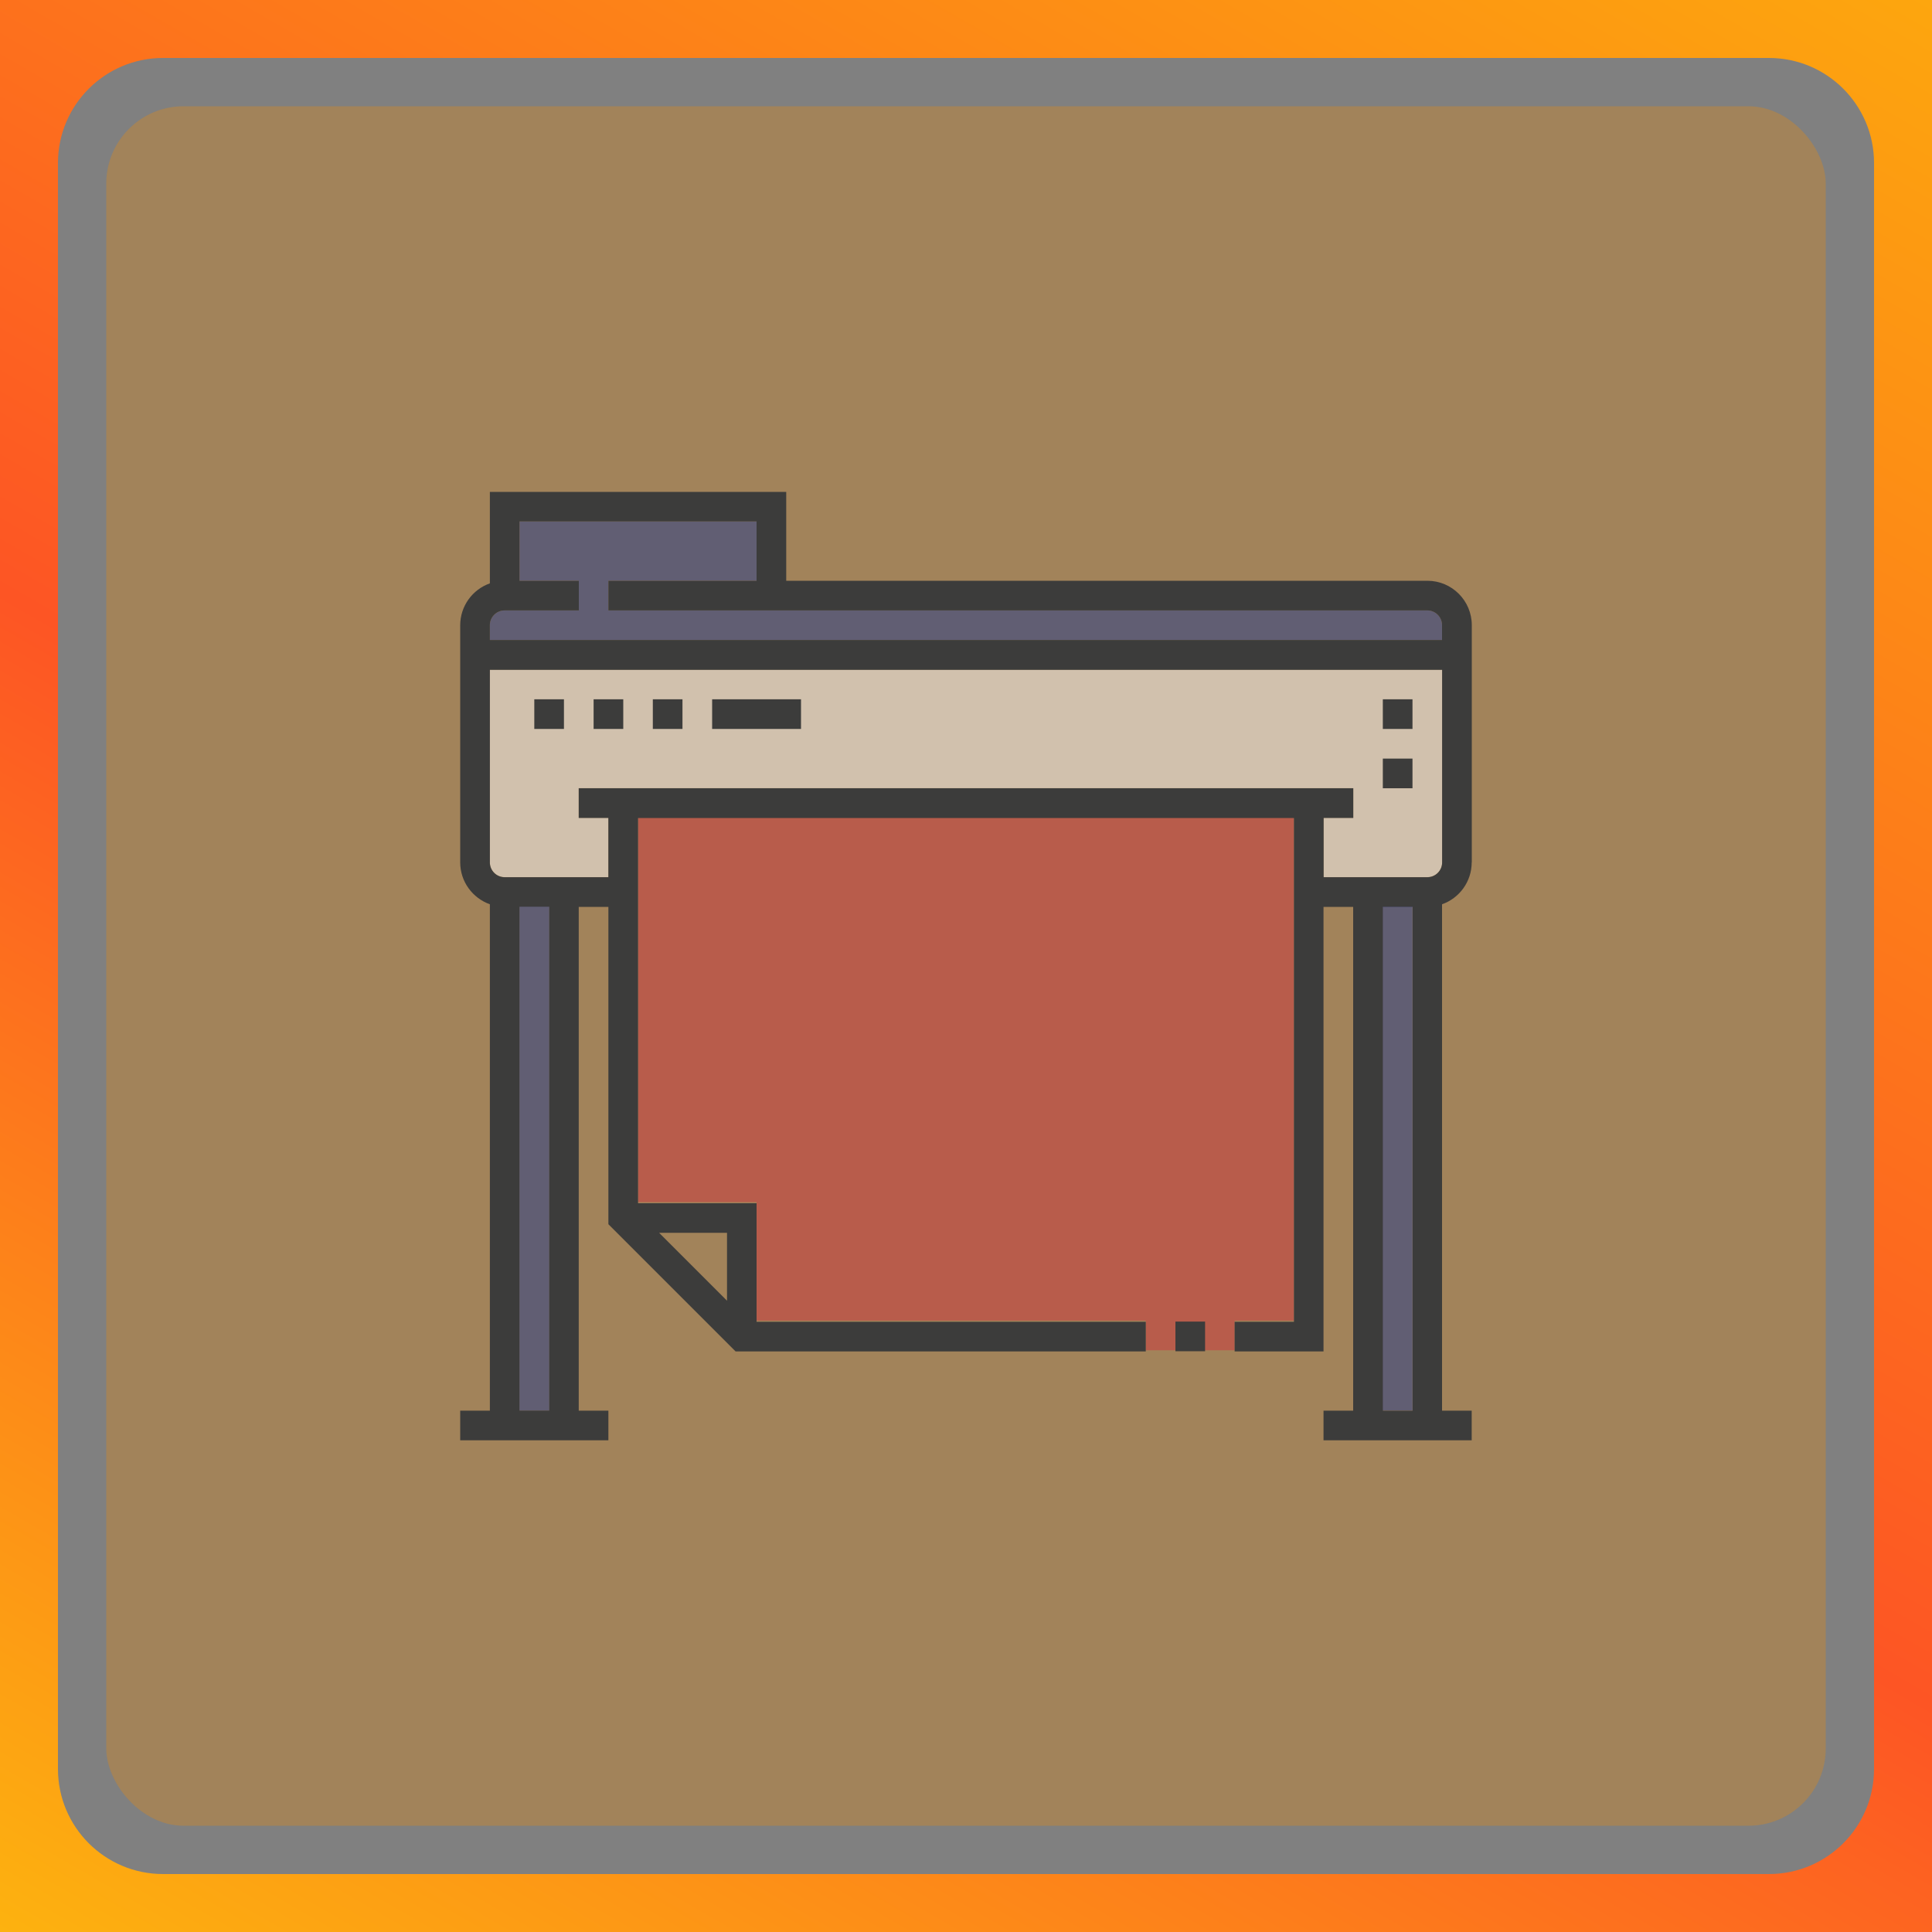 <?xml version="1.0" encoding="UTF-8"?> <svg xmlns="http://www.w3.org/2000/svg" xmlns:xlink="http://www.w3.org/1999/xlink" id="Layer_1" viewBox="0 0 200 200"><rect x="0" y="0" width="200" height="200" fill="#808080" stroke="none"/><defs><linearGradient id="linear-gradient" x1="31.7" y1="218.3" x2="168.3" y2="-18.3" gradientTransform="matrix(1, 0, 0, 1, 0, 0)" gradientUnits="userSpaceOnUse"><stop offset="0" stop-color="#fdb20f"></stop><stop offset=".44" stop-color="#fd5524"></stop><stop offset="1" stop-color="#fda60e"></stop></linearGradient></defs><g><rect x="11" y="11" width="178" height="178" rx="8" ry="8" fill="#f18a00" opacity=".3"></rect><path d="M200,200H0V0H200V200ZM183.12,6H16.88c-6.01,0-10.88,4.87-10.88,10.88V183.12c0,6.01,4.87,10.88,10.88,10.88H183.12c6.01,0,10.88-4.87,10.88-10.88V16.88c0-6.01-4.87-10.88-10.88-10.88Z" fill="url(#linear-gradient)"></path></g><path d="M137.02,84.66h3.07v-3.07H59.91v3.07h3.07v6.14h-10.74c-.85,0-1.53-.69-1.53-1.53v-19.94h98.58v19.94c0,.85-.69,1.53-1.53,1.53h-10.74v-6.14Z" fill="#fff" opacity=".5"></path><path d="M52.25,63.19h7.67v-3.07h-6.14v-6.14h24.54v6.14h-15.34v3.07h84.77c.85,0,1.53,.69,1.53,1.53v1.53H50.71v-1.53c0-.85,.69-1.53,1.53-1.53Z" fill="#00269a" opacity=".4"></path><polyline points="118.61 139.78 118.61 136.71 78.32 136.71 78.32 124.44 66.05 124.44 66.05 84.56 133.95 84.56 133.95 136.71 127.81 136.71 127.81 139.78" fill="#ea0029" opacity=".3"></polyline><g><path d="M152.36,89.26v-24.54c0-2.54-2.06-4.6-4.6-4.6H81.39v-9.2h-30.68v9.47c-1.79,.63-3.07,2.34-3.07,4.34v24.54c0,2,1.28,3.7,3.07,4.34v52.42h-3.07v3.07h15.34v-3.07h-3.07v-52.15h3.07v32.85l13.17,13.17h42.46v-3.07h-40.29v-12.27h-12.27v-39.88h67.9v52.15h-6.14v3.07h9.2v-46.02h3.07v52.15h-3.07v3.07h15.34v-3.07h-3.07v-52.42c1.79-.63,3.07-2.34,3.07-4.34h0ZM52.25,63.19h7.67v-3.07h-6.14v-6.14h24.54v6.14h-15.34v3.07h84.77c.85,0,1.53,.69,1.53,1.53v1.53H50.71v-1.53c0-.85,.69-1.53,1.53-1.53Zm4.6,82.83h-3.07v-52.15h3.07v52.15Zm18.41-11.37l-7.03-7.03h7.03v7.03Zm61.76-49.98h3.07v-3.07H59.91v3.07h3.07v6.14h-10.74c-.85,0-1.53-.69-1.53-1.53v-19.94h98.58v19.94c0,.85-.69,1.53-1.53,1.53h-10.74v-6.14Zm6.14,61.36v-52.15h3.07v52.15h-3.07Z" fill="#3c3c3b"></path><path d="M121.68,136.81h3.07v3.07h-3.07v-3.07Z" fill="#3c3c3b"></path><path d="M143.15,78.53h3.07v3.07h-3.07v-3.07Z" fill="#3c3c3b"></path><path d="M143.15,72.39h3.07v3.07h-3.07v-3.07Z" fill="#3c3c3b"></path><path d="M73.72,72.39h9.2v3.07h-9.2v-3.07Z" fill="#3c3c3b"></path><path d="M67.58,72.39h3.07v3.07h-3.07v-3.07Z" fill="#3c3c3b"></path><path d="M61.45,72.39h3.07v3.07h-3.07v-3.07Z" fill="#3c3c3b"></path><path d="M55.31,72.39h3.07v3.07h-3.07v-3.07Z" fill="#3c3c3b"></path></g><rect x="53.78" y="93.86" width="3.07" height="52.15" fill="#00269a" opacity=".4"></rect><rect x="143.15" y="93.86" width="3.07" height="52.15" fill="#00269a" opacity=".4"></rect></svg> 